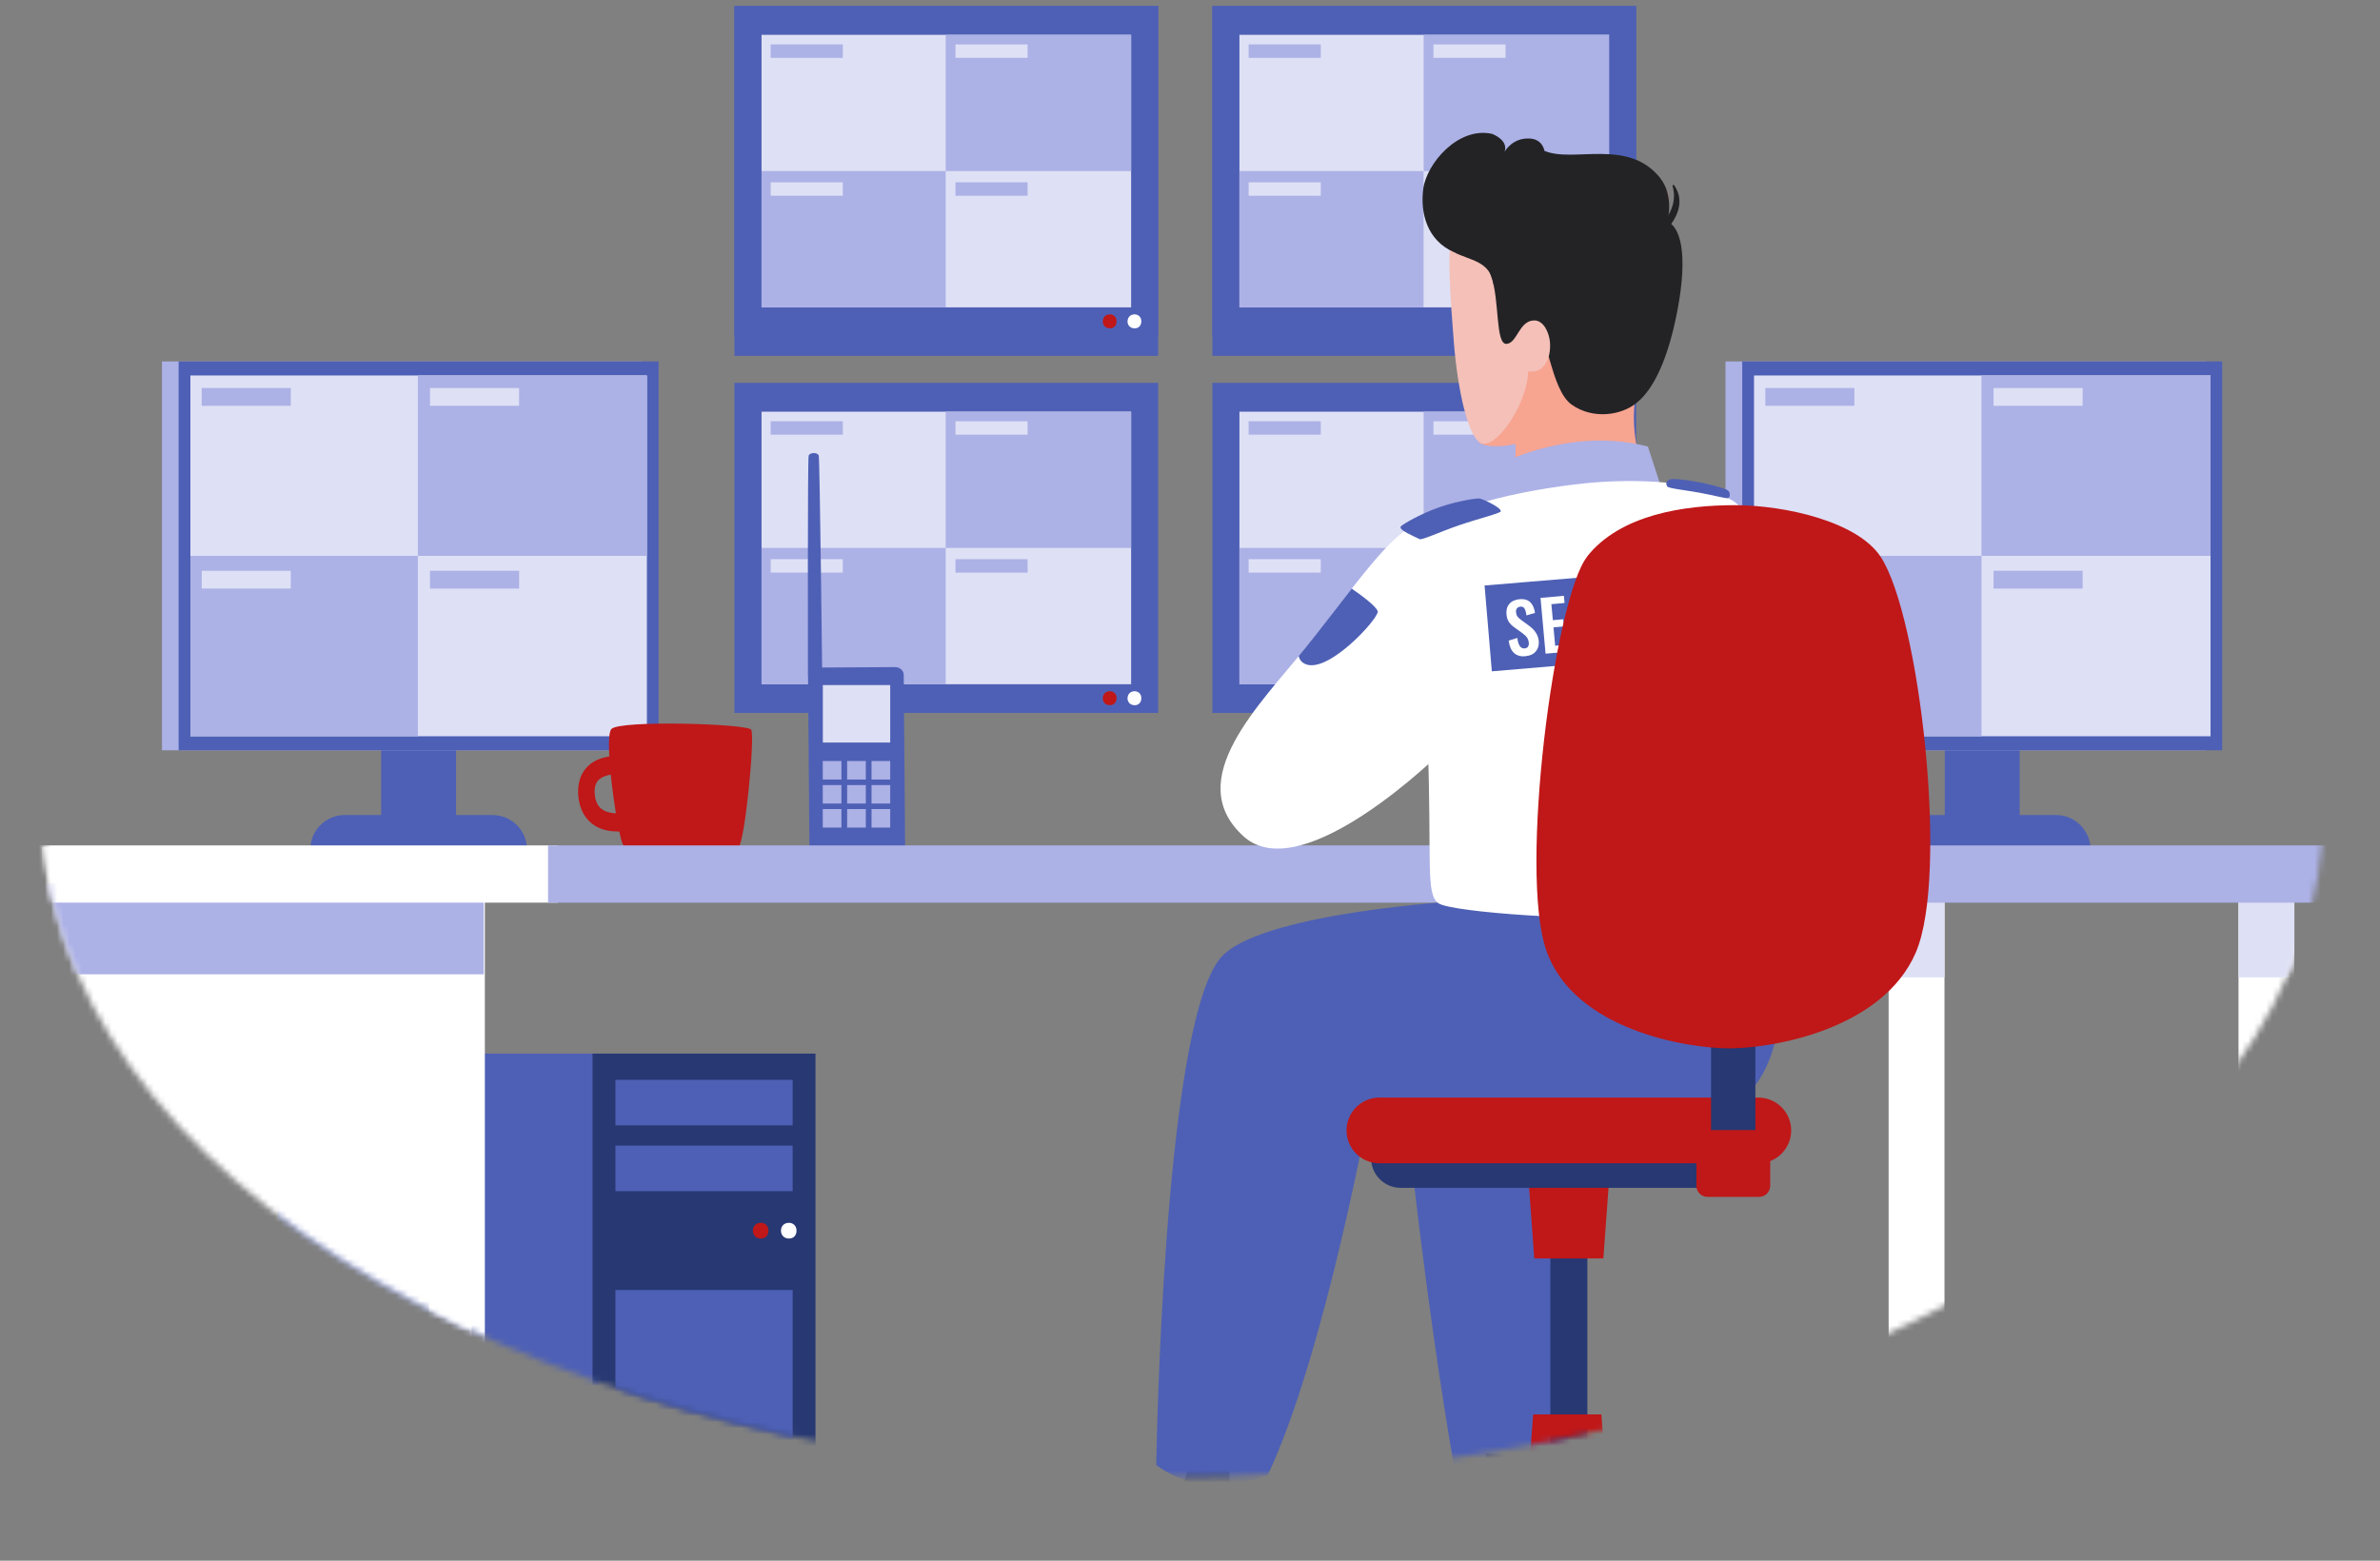 <?xml version="1.0" encoding="UTF-8"?> <svg xmlns="http://www.w3.org/2000/svg" viewBox="0 0 393.23 257.91" data-guides="{&quot;vertical&quot;:[],&quot;horizontal&quot;:[]}"><rect x="0" y="0" width="393.23" height="257.91" fill="#808080" stroke="none"/><defs></defs><mask x="6.93" y="-33.50" width="377.123" height="277.5" style="mask-type:alpha" maskUnits="userSpaceOnUse" maskContentUnits="userSpaceOnUse" id="tSvg1277b10f9c"><path fill="#2D428B" stroke="none" fill-opacity="1" stroke-width="1" stroke-opacity="1" id="tSvg7de13e4b65" title="Path 75" d="M383.93 133.5C383.93 194.527 299.536 244 195.43 244C91.324 244 6.93 194.527 6.93 133.5C6.93 72.472 11.349 -33.5 195.43 -33.5C395.43 -33.5 383.93 72.472 383.93 133.5Z"></path></mask><path fill="#4E60B5" stroke="none" fill-opacity="1" stroke-width="1" stroke-opacity="1" id="tSvg2944ff26c6" title="Path 76" d="M191.356 1C168.018 1 144.68 1 121.342 1C121.342 20.268 121.342 39.537 121.342 58.805C144.68 58.805 168.018 58.805 191.356 58.805C191.356 39.537 191.356 20.268 191.356 1Z" mask="url(#tSvg1277b10f9c)"></path><path fill="#4E60B5" stroke="none" fill-opacity="1" stroke-width="1" stroke-opacity="1" id="tSvg103bda3114" title="Path 77" d="M191.356 1C168.018 1 144.68 1 121.342 1C121.342 19.179 121.342 37.358 121.342 55.537C144.68 55.537 168.018 55.537 191.356 55.537C191.356 37.358 191.356 19.179 191.356 1Z" mask="url(#tSvg1277b10f9c)"></path><path fill="#DEE0F5" stroke="none" fill-opacity="1" stroke-width="1" stroke-opacity="1" id="tSvg107c80983ca" title="Path 78" d="M186.886 5.759C166.533 5.759 146.18 5.759 125.827 5.759C125.827 20.77 125.827 35.782 125.827 50.793C146.18 50.793 166.533 50.793 186.886 50.793C186.886 35.782 186.886 20.77 186.886 5.759Z" mask="url(#tSvg1277b10f9c)"></path><path fill="#ACB1E6" stroke="none" fill-opacity="1" stroke-width="1" stroke-opacity="1" id="tSvg13808ee6fe9" title="Path 79" d="M186.886 5.759C176.674 5.759 166.462 5.759 156.25 5.759C156.25 13.265 156.25 20.77 156.25 28.276C166.462 28.276 176.674 28.276 186.886 28.276C186.886 20.77 186.886 13.265 186.886 5.759Z" mask="url(#tSvg1277b10f9c)"></path><path fill="#ACB1E6" stroke="none" fill-opacity="1" stroke-width="1" stroke-opacity="1" id="tSvgc6a9024b93" title="Path 80" d="M156.25 28.276C146.109 28.276 135.968 28.276 125.827 28.276C125.827 35.782 125.827 43.287 125.827 50.793C135.968 50.793 146.109 50.793 156.25 50.793C156.25 43.287 156.25 35.782 156.25 28.276Z" mask="url(#tSvg1277b10f9c)"></path><path fill="#ACB1E6" stroke="none" fill-opacity="1" stroke-width="1" stroke-opacity="1" id="tSvg12eba1903ac" title="Path 81" d="M139.252 7.34C135.279 7.34 131.305 7.34 127.332 7.34C127.332 8.08 127.332 8.82 127.332 9.56C131.305 9.56 135.279 9.56 139.252 9.56C139.252 8.82 139.252 8.08 139.252 7.34Z" mask="url(#tSvg1277b10f9c)"></path><path fill="#DEE0F5" stroke="none" fill-opacity="1" stroke-width="1" stroke-opacity="1" id="tSvg10a3c5ffe87" title="Path 82" d="M169.782 7.34C165.809 7.34 161.835 7.34 157.862 7.34C157.862 8.08 157.862 8.82 157.862 9.56C161.835 9.56 165.809 9.56 169.782 9.56C169.782 8.82 169.782 8.08 169.782 7.34Z" mask="url(#tSvg1277b10f9c)"></path><path fill="#DEE0F5" stroke="none" fill-opacity="1" stroke-width="1" stroke-opacity="1" id="tSvg113f1219f05" title="Path 83" d="M139.252 30.131C135.279 30.131 131.305 30.131 127.332 30.131C127.332 30.871 127.332 31.611 127.332 32.351C131.305 32.351 135.279 32.351 139.252 32.351C139.252 31.611 139.252 30.871 139.252 30.131Z" mask="url(#tSvg1277b10f9c)"></path><path fill="#ACB1E6" stroke="none" fill-opacity="1" stroke-width="1" stroke-opacity="1" id="tSvg148e7d34ebb" title="Path 84" d="M169.782 30.131C165.809 30.131 161.835 30.131 157.862 30.131C157.862 30.871 157.862 31.611 157.862 32.351C161.835 32.351 165.809 32.351 169.782 32.351C169.782 31.611 169.782 30.871 169.782 30.131Z" mask="url(#tSvg1277b10f9c)"></path><path fill="#C01718" stroke="none" fill-opacity="1" stroke-width="1" stroke-opacity="1" id="tSvg138356e752" title="Path 85" d="M183.329 51.948C182.69 51.979 182.249 52.389 182.204 53.074C182.173 53.56 182.493 54.229 183.329 54.259C184.089 54.29 184.499 53.742 184.484 53.074C184.484 52.374 183.952 51.933 183.329 51.948Z" mask="url(#tSvg1277b10f9c)"></path><path fill="white" stroke="none" fill-opacity="1" stroke-width="1" stroke-opacity="1" id="tSvg17efe0a324e" title="Path 86" d="M187.419 51.948C186.78 51.979 186.339 52.389 186.294 53.074C186.263 53.56 186.583 54.229 187.419 54.259C188.179 54.29 188.59 53.742 188.574 53.074C188.574 52.374 188.042 51.933 187.419 51.948Z" mask="url(#tSvg1277b10f9c)"></path><path fill="#4E60B5" stroke="none" fill-opacity="1" stroke-width="1" stroke-opacity="1" id="tSvg993d3bb59" title="Path 87" d="M270.326 1C246.988 1 223.65 1 200.312 1C200.312 20.268 200.312 39.537 200.312 58.805C223.65 58.805 246.988 58.805 270.326 58.805C270.326 39.537 270.326 20.268 270.326 1Z" mask="url(#tSvg1277b10f9c)"></path><path fill="#4E60B5" stroke="none" fill-opacity="1" stroke-width="1" stroke-opacity="1" id="tSvgc1c8646943" title="Path 88" d="M270.326 1C246.988 1 223.65 1 200.312 1C200.312 19.179 200.312 37.358 200.312 55.537C223.65 55.537 246.988 55.537 270.326 55.537C270.326 37.358 270.326 19.179 270.326 1Z" mask="url(#tSvg1277b10f9c)"></path><path fill="#DEE0F5" stroke="none" fill-opacity="1" stroke-width="1" stroke-opacity="1" id="tSvg12889e12760" title="Path 89" d="M265.84 5.759C245.487 5.759 225.134 5.759 204.781 5.759C204.781 20.77 204.781 35.782 204.781 50.793C225.134 50.793 245.487 50.793 265.84 50.793C265.84 35.782 265.84 20.77 265.84 5.759Z" mask="url(#tSvg1277b10f9c)"></path><path fill="#ACB1E6" stroke="none" fill-opacity="1" stroke-width="1" stroke-opacity="1" id="tSvg2c74727edc" title="Path 90" d="M265.856 5.759C255.644 5.759 245.432 5.759 235.22 5.759C235.22 13.265 235.22 20.77 235.22 28.276C245.432 28.276 255.644 28.276 265.856 28.276C265.856 20.77 265.856 13.265 265.856 5.759Z" mask="url(#tSvg1277b10f9c)"></path><path fill="#ACB1E6" stroke="none" fill-opacity="1" stroke-width="1" stroke-opacity="1" id="tSvg135728540bd" title="Path 91" d="M235.204 28.276C225.063 28.276 214.922 28.276 204.781 28.276C204.781 35.782 204.781 43.287 204.781 50.793C214.922 50.793 225.063 50.793 235.204 50.793C235.204 43.287 235.204 35.782 235.204 28.276Z" mask="url(#tSvg1277b10f9c)"></path><path fill="#ACB1E6" stroke="none" fill-opacity="1" stroke-width="1" stroke-opacity="1" id="tSvg11d7fb4d50a" title="Path 92" d="M218.222 7.34C214.249 7.34 210.275 7.34 206.302 7.34C206.302 8.08 206.302 8.82 206.302 9.56C210.275 9.56 214.249 9.56 218.222 9.56C218.222 8.82 218.222 8.08 218.222 7.34Z" mask="url(#tSvg1277b10f9c)"></path><path fill="#DEE0F5" stroke="none" fill-opacity="1" stroke-width="1" stroke-opacity="1" id="tSvg97ad1713a0" title="Path 93" d="M248.751 7.34C244.778 7.34 240.804 7.34 236.831 7.34C236.831 8.08 236.831 8.82 236.831 9.56C240.804 9.56 244.778 9.56 248.751 9.56C248.751 8.82 248.751 8.08 248.751 7.34Z" mask="url(#tSvg1277b10f9c)"></path><path fill="#DEE0F5" stroke="none" fill-opacity="1" stroke-width="1" stroke-opacity="1" id="tSvg688c9c04ae" title="Path 94" d="M218.222 30.131C214.249 30.131 210.275 30.131 206.302 30.131C206.302 30.871 206.302 31.611 206.302 32.351C210.275 32.351 214.249 32.351 218.222 32.351C218.222 31.611 218.222 30.871 218.222 30.131Z" mask="url(#tSvg1277b10f9c)"></path><path fill="#DEE0F5" stroke="none" fill-opacity="1" stroke-width="1" stroke-opacity="1" id="tSvg3b7a78e781" title="Path 95" d="M248.751 30.131C244.778 30.131 240.804 30.131 236.831 30.131C236.831 30.871 236.831 31.611 236.831 32.351C240.804 32.351 244.778 32.351 248.751 32.351C248.751 31.611 248.751 30.871 248.751 30.131Z" mask="url(#tSvg1277b10f9c)"></path><path fill="#C01718" stroke="none" fill-opacity="1" stroke-width="1" stroke-opacity="1" id="tSvg18ebea40987" title="Path 96" d="M262.298 51.948C261.659 51.979 261.219 52.389 261.173 53.074C261.143 53.56 261.462 54.229 262.298 54.259C263.058 54.29 263.469 53.742 263.454 53.074C263.454 52.374 262.921 51.933 262.298 51.948Z" mask="url(#tSvg1277b10f9c)"></path><path fill="white" stroke="none" fill-opacity="1" stroke-width="1" stroke-opacity="1" id="tSvg3458168d10" title="Path 97" d="M266.388 51.948C265.749 51.979 265.308 52.389 265.263 53.074C265.232 53.56 265.551 54.229 266.388 54.259C267.148 54.29 267.558 53.742 267.543 53.074C267.543 52.374 267.011 51.933 266.388 51.948Z" mask="url(#tSvg1277b10f9c)"></path><path fill="#4E60B5" stroke="none" fill-opacity="1" stroke-width="1" stroke-opacity="1" id="tSvg18c7685fb8d" title="Path 98" d="M191.356 63.275C168.018 63.275 144.68 63.275 121.342 63.275C121.342 81.454 121.342 99.633 121.342 117.812C144.68 117.812 168.018 117.812 191.356 117.812C191.356 99.633 191.356 81.454 191.356 63.275Z" mask="url(#tSvg1277b10f9c)"></path><path fill="#DEE0F5" stroke="none" fill-opacity="1" stroke-width="1" stroke-opacity="1" id="tSvg15dcd9d0767" title="Path 99" d="M186.886 68.034C166.533 68.034 146.18 68.034 125.827 68.034C125.827 83.045 125.827 98.057 125.827 113.068C146.18 113.068 166.533 113.068 186.886 113.068C186.886 98.057 186.886 83.045 186.886 68.034Z" mask="url(#tSvg1277b10f9c)"></path><path fill="#ACB1E6" stroke="none" fill-opacity="1" stroke-width="1" stroke-opacity="1" id="tSvge9d19e5231" title="Path 100" d="M186.886 68.034C176.674 68.034 166.462 68.034 156.25 68.034C156.25 75.54 156.25 83.045 156.25 90.551C166.462 90.551 176.674 90.551 186.886 90.551C186.886 83.045 186.886 75.54 186.886 68.034Z" mask="url(#tSvg1277b10f9c)"></path><path fill="#ACB1E6" stroke="none" fill-opacity="1" stroke-width="1" stroke-opacity="1" id="tSvga696c11e5" title="Path 101" d="M156.25 90.551C146.109 90.551 135.968 90.551 125.827 90.551C125.827 98.057 125.827 105.562 125.827 113.068C135.968 113.068 146.109 113.068 156.25 113.068C156.25 105.562 156.25 98.057 156.25 90.551Z" mask="url(#tSvg1277b10f9c)"></path><path fill="#ACB1E6" stroke="none" fill-opacity="1" stroke-width="1" stroke-opacity="1" id="tSvg560cd7510f" title="Path 102" d="M139.252 69.615C135.279 69.615 131.305 69.615 127.332 69.615C127.332 70.355 127.332 71.095 127.332 71.835C131.305 71.835 135.279 71.835 139.252 71.835C139.252 71.095 139.252 70.355 139.252 69.615Z" mask="url(#tSvg1277b10f9c)"></path><path fill="#DEE0F5" stroke="none" fill-opacity="1" stroke-width="1" stroke-opacity="1" id="tSvg878ec40d3b" title="Path 103" d="M169.782 69.615C165.809 69.615 161.835 69.615 157.862 69.615C157.862 70.355 157.862 71.095 157.862 71.835C161.835 71.835 165.809 71.835 169.782 71.835C169.782 71.095 169.782 70.355 169.782 69.615Z" mask="url(#tSvg1277b10f9c)"></path><path fill="#DEE0F5" stroke="none" fill-opacity="1" stroke-width="1" stroke-opacity="1" id="tSvg68c1594458" title="Path 104" d="M139.252 92.406C135.279 92.406 131.305 92.406 127.332 92.406C127.332 93.146 127.332 93.886 127.332 94.626C131.305 94.626 135.279 94.626 139.252 94.626C139.252 93.886 139.252 93.146 139.252 92.406Z" mask="url(#tSvg1277b10f9c)"></path><path fill="#ACB1E6" stroke="none" fill-opacity="1" stroke-width="1" stroke-opacity="1" id="tSvgaa0ef54d4b" title="Path 105" d="M169.782 92.406C165.809 92.406 161.835 92.406 157.862 92.406C157.862 93.146 157.862 93.886 157.862 94.626C161.835 94.626 165.809 94.626 169.782 94.626C169.782 93.886 169.782 93.146 169.782 92.406Z" mask="url(#tSvg1277b10f9c)"></path><path fill="#C01718" stroke="none" fill-opacity="1" stroke-width="1" stroke-opacity="1" id="tSvge3b44990b1" title="Path 106" d="M183.329 114.224C182.69 114.254 182.249 114.665 182.204 115.349C182.173 115.835 182.493 116.504 183.329 116.535C184.089 116.565 184.499 116.018 184.484 115.349C184.484 114.649 183.952 114.209 183.329 114.224Z" mask="url(#tSvg1277b10f9c)"></path><path fill="white" stroke="none" fill-opacity="1" stroke-width="1" stroke-opacity="1" id="tSvg977393b884" title="Path 107" d="M187.419 114.224C186.78 114.254 186.339 114.665 186.294 115.349C186.263 115.835 186.583 116.504 187.419 116.535C188.179 116.565 188.59 116.018 188.574 115.349C188.574 114.649 188.042 114.209 187.419 114.224Z" mask="url(#tSvg1277b10f9c)"></path><path fill="#4E60B5" stroke="none" fill-opacity="1" stroke-width="1" stroke-opacity="1" id="tSvg1190184da62" title="Path 108" d="M270.326 63.275C246.988 63.275 223.65 63.275 200.312 63.275C200.312 81.454 200.312 99.633 200.312 117.812C223.65 117.812 246.988 117.812 270.326 117.812C270.326 99.633 270.326 81.454 270.326 63.275Z" mask="url(#tSvg1277b10f9c)"></path><path fill="#DEE0F5" stroke="none" fill-opacity="1" stroke-width="1" stroke-opacity="1" id="tSvgcc54216a96" title="Path 109" d="M265.84 68.034C245.487 68.034 225.134 68.034 204.781 68.034C204.781 83.045 204.781 98.057 204.781 113.068C225.134 113.068 245.487 113.068 265.84 113.068C265.84 98.057 265.84 83.045 265.84 68.034Z" mask="url(#tSvg1277b10f9c)"></path><path fill="#ACB1E6" stroke="none" fill-opacity="1" stroke-width="1" stroke-opacity="1" id="tSvg840f4341e7" title="Path 110" d="M265.856 68.034C255.644 68.034 245.432 68.034 235.22 68.034C235.22 75.54 235.22 83.045 235.22 90.551C245.432 90.551 255.644 90.551 265.856 90.551C265.856 83.045 265.856 75.54 265.856 68.034Z" mask="url(#tSvg1277b10f9c)"></path><path fill="#ACB1E6" stroke="none" fill-opacity="1" stroke-width="1" stroke-opacity="1" id="tSvg16f219c8f82" title="Path 111" d="M235.204 90.551C225.063 90.551 214.922 90.551 204.781 90.551C204.781 98.057 204.781 105.562 204.781 113.068C214.922 113.068 225.063 113.068 235.204 113.068C235.204 105.562 235.204 98.057 235.204 90.551Z" mask="url(#tSvg1277b10f9c)"></path><path fill="#ACB1E6" stroke="none" fill-opacity="1" stroke-width="1" stroke-opacity="1" id="tSvg13cf8f08a93" title="Path 112" d="M218.222 69.615C214.249 69.615 210.275 69.615 206.302 69.615C206.302 70.355 206.302 71.095 206.302 71.835C210.275 71.835 214.249 71.835 218.222 71.835C218.222 71.095 218.222 70.355 218.222 69.615Z" mask="url(#tSvg1277b10f9c)"></path><path fill="#DEE0F5" stroke="none" fill-opacity="1" stroke-width="1" stroke-opacity="1" id="tSvg55e71be19" title="Path 113" d="M248.751 69.615C244.778 69.615 240.804 69.615 236.831 69.615C236.831 70.355 236.831 71.095 236.831 71.835C240.804 71.835 244.778 71.835 248.751 71.835C248.751 71.095 248.751 70.355 248.751 69.615Z" mask="url(#tSvg1277b10f9c)"></path><path fill="#DEE0F5" stroke="none" fill-opacity="1" stroke-width="1" stroke-opacity="1" id="tSvg14eab15b15e" title="Path 114" d="M218.222 92.406C214.249 92.406 210.275 92.406 206.302 92.406C206.302 93.146 206.302 93.886 206.302 94.626C210.275 94.626 214.249 94.626 218.222 94.626C218.222 93.886 218.222 93.146 218.222 92.406Z" mask="url(#tSvg1277b10f9c)"></path><path fill="#DEE0F5" stroke="none" fill-opacity="1" stroke-width="1" stroke-opacity="1" id="tSvg1179ce23998" title="Path 115" d="M248.751 92.406C244.778 92.406 240.804 92.406 236.831 92.406C236.831 93.146 236.831 93.886 236.831 94.626C240.804 94.626 244.778 94.626 248.751 94.626C248.751 93.886 248.751 93.146 248.751 92.406Z" mask="url(#tSvg1277b10f9c)"></path><path fill="#C01718" stroke="none" fill-opacity="1" stroke-width="1" stroke-opacity="1" id="tSvg23cec663e7" title="Path 116" d="M262.298 114.224C261.659 114.254 261.219 114.665 261.173 115.349C261.143 115.835 261.462 116.504 262.298 116.535C263.058 116.565 263.469 116.018 263.454 115.349C263.454 114.649 262.921 114.209 262.298 114.224Z" mask="url(#tSvg1277b10f9c)"></path><path fill="white" stroke="none" fill-opacity="1" stroke-width="1" stroke-opacity="1" id="tSvgd7d8efb633" title="Path 117" d="M266.388 114.224C265.749 114.254 265.308 114.665 265.263 115.349C265.232 115.835 265.551 116.504 266.388 116.535C267.148 116.565 267.558 116.018 267.543 115.349C267.543 114.649 267.011 114.209 266.388 114.224Z" mask="url(#tSvg1277b10f9c)"></path><path fill="#4E60B5" stroke="none" fill-opacity="1" stroke-width="1" stroke-opacity="1" id="tSvg12715486dae" title="Path 118" d="M98.84 174.112C81.203 174.112 63.567 174.112 45.93 174.112C45.93 201.667 45.93 229.221 45.93 256.776C63.567 256.776 81.203 256.776 98.84 256.776C98.84 229.221 98.84 201.667 98.84 174.112Z" mask="url(#tSvg1277b10f9c)"></path><path fill="#273873" stroke="none" fill-opacity="1" stroke-width="1" stroke-opacity="1" id="tSvgf661db37d8" title="Path 119" d="M134.736 174.112C122.456 174.112 110.177 174.112 97.897 174.112C97.897 201.667 97.897 229.221 97.897 256.776C110.177 256.776 122.456 256.776 134.736 256.776C134.736 229.221 134.736 201.667 134.736 174.112Z" mask="url(#tSvg1277b10f9c)"></path><path fill="#C01718" stroke="none" fill-opacity="1" stroke-width="1" stroke-opacity="1" id="tSvgf171a56569" title="Path 120" d="M125.659 202.072C124.929 202.103 124.428 202.574 124.397 203.334C124.367 203.881 124.732 204.642 125.659 204.672C126.526 204.702 126.982 204.094 126.967 203.334C126.952 202.544 126.374 202.042 125.659 202.072Z" mask="url(#tSvg1277b10f9c)"></path><path fill="white" stroke="none" fill-opacity="1" stroke-width="1" stroke-opacity="1" id="tSvg15ad51fa43e" title="Path 121" d="M130.296 202.072C129.567 202.103 129.065 202.574 129.035 203.334C129.004 203.881 129.369 204.642 130.296 204.672C131.163 204.702 131.619 204.094 131.604 203.334C131.589 202.544 131.011 202.042 130.296 202.072Z" mask="url(#tSvg1277b10f9c)"></path><path fill="#4E60B5" stroke="none" fill-opacity="1" stroke-width="1" stroke-opacity="1" id="tSvg13eaf512fb7" title="Path 122" d="M130.965 178.445C121.204 178.445 111.443 178.445 101.682 178.445C101.682 180.954 101.682 183.462 101.682 185.971C111.443 185.971 121.204 185.971 130.965 185.971C130.965 183.462 130.965 180.954 130.965 178.445Z" mask="url(#tSvg1277b10f9c)"></path><path fill="#4E60B5" stroke="none" fill-opacity="1" stroke-width="1" stroke-opacity="1" id="tSvgfe878aa74b" title="Path 123" d="M130.965 189.316C121.204 189.316 111.443 189.316 101.682 189.316C101.682 191.825 101.682 194.333 101.682 196.842C111.443 196.842 121.204 196.842 130.965 196.842C130.965 194.333 130.965 191.825 130.965 189.316Z" mask="url(#tSvg1277b10f9c)"></path><path fill="#4E60B5" stroke="none" fill-opacity="1" stroke-width="1" stroke-opacity="1" id="tSvgf5715de1ce" title="Path 124" d="M130.965 213.171C121.204 213.171 111.443 213.171 101.682 213.171C101.682 226.444 101.682 239.717 101.682 252.99C111.443 252.99 121.204 252.99 130.965 252.99C130.965 239.717 130.965 226.444 130.965 213.171Z" mask="url(#tSvg1277b10f9c)"></path><path fill="#4E60B5" stroke="none" fill-opacity="1" stroke-width="1" stroke-opacity="1" id="tSvg16e31446980" title="Path 125" d="M75.351 100.89C71.226 100.89 67.1 100.89 62.975 100.89C62.975 112.714 62.975 124.537 62.975 136.361C67.1 136.361 71.226 136.361 75.351 136.361C75.351 124.537 75.351 112.714 75.351 100.89Z" mask="url(#tSvg1277b10f9c)"></path><path fill="#4E60B5" stroke="none" fill-opacity="1" stroke-width="1" stroke-opacity="1" id="tSvg191ced3e4e5" title="Path 126" d="M87.073 140.375C75.138 140.375 63.203 140.375 51.267 140.375C51.267 137.227 53.822 134.688 56.954 134.688C65.098 134.688 73.242 134.688 81.386 134.688C84.534 134.688 87.073 137.243 87.073 140.375Z" mask="url(#tSvg1277b10f9c)"></path><path fill="#ACB1E6" stroke="none" fill-opacity="1" stroke-width="1" stroke-opacity="1" id="tSvg1530b0b992f" title="Path 127" d="M106.062 59.733C79.628 59.733 53.193 59.733 26.759 59.733C26.759 81.15 26.759 102.568 26.759 123.985C53.193 123.985 79.628 123.985 106.062 123.985C106.062 102.568 106.062 81.15 106.062 59.733Z" mask="url(#tSvg1277b10f9c)"></path><path fill="#4E60B5" stroke="none" fill-opacity="1" stroke-width="1" stroke-opacity="1" id="tSvg933430f397" title="Path 128" d="M108.815 59.733C82.38 59.733 55.946 59.733 29.511 59.733C29.511 81.15 29.511 102.568 29.511 123.985C55.946 123.985 82.38 123.985 108.815 123.985C108.815 102.568 108.815 81.15 108.815 59.733Z" mask="url(#tSvg1277b10f9c)"></path><path fill="#DEE0F5" stroke="none" fill-opacity="1" stroke-width="1" stroke-opacity="1" id="tSvg5365c7370a" title="Path 129" d="M106.884 62.044C81.741 62.044 56.599 62.044 31.457 62.044C31.457 81.921 31.457 101.797 31.457 121.674C56.599 121.674 81.741 121.674 106.884 121.674C106.884 101.797 106.884 81.921 106.884 62.044Z" mask="url(#tSvg1277b10f9c)"></path><path fill="#ACB1E6" stroke="none" fill-opacity="1" stroke-width="1" stroke-opacity="1" id="tSvg6de6deed09" title="Path 130" d="M106.883 62.044C94.269 62.044 81.655 62.044 69.041 62.044C69.041 71.982 69.041 81.921 69.041 91.859C81.655 91.859 94.269 91.859 106.883 91.859C106.883 81.921 106.883 71.982 106.883 62.044Z" mask="url(#tSvg1277b10f9c)"></path><path fill="#ACB1E6" stroke="none" fill-opacity="1" stroke-width="1" stroke-opacity="1" id="tSvg10ee7ac8d27" title="Path 131" d="M69.041 91.859C56.513 91.859 43.985 91.859 31.457 91.859C31.457 101.797 31.457 111.736 31.457 121.674C43.985 121.674 56.513 121.674 69.041 121.674C69.041 111.736 69.041 101.797 69.041 91.859Z" mask="url(#tSvg1277b10f9c)"></path><path fill="#ACB1E6" stroke="none" fill-opacity="1" stroke-width="1" stroke-opacity="1" id="tSvg503a34e979" title="Path 132" d="M48.044 64.127C43.139 64.127 38.233 64.127 33.327 64.127C33.327 65.105 33.327 66.083 33.327 67.061C38.233 67.061 43.139 67.061 48.044 67.061C48.044 66.083 48.044 65.105 48.044 64.127Z" mask="url(#tSvg1277b10f9c)"></path><path fill="#DEE0F5" stroke="none" fill-opacity="1" stroke-width="1" stroke-opacity="1" id="tSvg8cd4dec181" title="Path 133" d="M85.766 64.127C80.86 64.127 75.954 64.127 71.048 64.127C71.048 65.105 71.048 66.083 71.048 67.061C75.954 67.061 80.86 67.061 85.766 67.061C85.766 66.083 85.766 65.105 85.766 64.127Z" mask="url(#tSvg1277b10f9c)"></path><path fill="#DEE0F5" stroke="none" fill-opacity="1" stroke-width="1" stroke-opacity="1" id="tSvgebb3da0e18" title="Path 134" d="M48.044 94.322C43.139 94.322 38.233 94.322 33.327 94.322C33.327 95.3 33.327 96.278 33.327 97.256C38.233 97.256 43.139 97.256 48.044 97.256C48.044 96.278 48.044 95.3 48.044 94.322Z" mask="url(#tSvg1277b10f9c)"></path><path fill="#ACB1E6" stroke="none" fill-opacity="1" stroke-width="1" stroke-opacity="1" id="tSvg12f913dfece" title="Path 135" d="M85.766 94.322C80.86 94.322 75.954 94.322 71.048 94.322C71.048 95.3 71.048 96.278 71.048 97.256C75.954 97.256 80.86 97.256 85.766 97.256C85.766 96.278 85.766 95.3 85.766 94.322Z" mask="url(#tSvg1277b10f9c)"></path><path fill="#4E60B5" stroke="none" fill-opacity="1" stroke-width="1" stroke-opacity="1" id="tSvg126e8d8329c" title="Path 136" d="M333.696 100.89C329.571 100.89 325.445 100.89 321.32 100.89C321.32 112.714 321.32 124.537 321.32 136.361C325.445 136.361 329.571 136.361 333.696 136.361C333.696 124.537 333.696 112.714 333.696 100.89Z" mask="url(#tSvg1277b10f9c)"></path><path fill="#4E60B5" stroke="none" fill-opacity="1" stroke-width="1" stroke-opacity="1" id="tSvg14863e82e58" title="Path 137" d="M345.403 140.375C333.468 140.375 321.533 140.375 309.598 140.375C309.598 137.227 312.152 134.688 315.284 134.688C323.428 134.688 331.573 134.688 339.717 134.688C342.864 134.688 345.403 137.243 345.403 140.375Z" mask="url(#tSvg1277b10f9c)"></path><path fill="#ACB1E6" stroke="none" fill-opacity="1" stroke-width="1" stroke-opacity="1" id="tSvg152d3d030ee" title="Path 138" d="M364.392 59.733C337.958 59.733 311.523 59.733 285.089 59.733C285.089 81.15 285.089 102.568 285.089 123.985C311.523 123.985 337.958 123.985 364.392 123.985C364.392 102.568 364.392 81.15 364.392 59.733Z" mask="url(#tSvg1277b10f9c)"></path><path fill="#4E60B5" stroke="none" fill-opacity="1" stroke-width="1" stroke-opacity="1" id="tSvg13ab4cb98a9" title="Path 139" d="M367.16 59.733C340.725 59.733 314.291 59.733 287.856 59.733C287.856 81.15 287.856 102.568 287.856 123.985C314.291 123.985 340.725 123.985 367.16 123.985C367.16 102.568 367.16 81.15 367.16 59.733Z" mask="url(#tSvg1277b10f9c)"></path><path fill="#DEE0F5" stroke="none" fill-opacity="1" stroke-width="1" stroke-opacity="1" id="tSvg819a2b26d5" title="Path 140" d="M365.229 62.044C340.087 62.044 314.944 62.044 289.802 62.044C289.802 81.921 289.802 101.797 289.802 121.674C314.944 121.674 340.087 121.674 365.229 121.674C365.229 101.797 365.229 81.921 365.229 62.044Z" mask="url(#tSvg1277b10f9c)"></path><path fill="#ACB1E6" stroke="none" fill-opacity="1" stroke-width="1" stroke-opacity="1" id="tSvg1ad2c4977c" title="Path 141" d="M365.228 62.044C352.614 62.044 340 62.044 327.386 62.044C327.386 71.982 327.386 81.921 327.386 91.859C340 91.859 352.614 91.859 365.228 91.859C365.228 81.921 365.228 71.982 365.228 62.044Z" mask="url(#tSvg1277b10f9c)"></path><path fill="#ACB1E6" stroke="none" fill-opacity="1" stroke-width="1" stroke-opacity="1" id="tSvgb75635a07c" title="Path 142" d="M327.386 91.859C314.858 91.859 302.33 91.859 289.802 91.859C289.802 101.797 289.802 111.736 289.802 121.674C302.33 121.674 314.858 121.674 327.386 121.674C327.386 111.736 327.386 101.797 327.386 91.859Z" mask="url(#tSvg1277b10f9c)"></path><path fill="#ACB1E6" stroke="none" fill-opacity="1" stroke-width="1" stroke-opacity="1" id="tSvg8ed7a88c0" title="Path 143" d="M306.389 64.127C301.483 64.127 296.578 64.127 291.672 64.127C291.672 65.105 291.672 66.083 291.672 67.061C296.578 67.061 301.483 67.061 306.389 67.061C306.389 66.083 306.389 65.105 306.389 64.127Z" mask="url(#tSvg1277b10f9c)"></path><path fill="#DEE0F5" stroke="none" fill-opacity="1" stroke-width="1" stroke-opacity="1" id="tSvgedb125c71" title="Path 144" d="M344.095 64.127C339.189 64.127 334.284 64.127 329.378 64.127C329.378 65.105 329.378 66.083 329.378 67.061C334.284 67.061 339.189 67.061 344.095 67.061C344.095 66.083 344.095 65.105 344.095 64.127Z" mask="url(#tSvg1277b10f9c)"></path><path fill="white" stroke="none" fill-opacity="1" stroke-width="1" stroke-opacity="1" id="tSvg18bf7a33a84" title="Path 145" d="M306.389 94.322C301.483 94.322 296.578 94.322 291.672 94.322C291.672 95.3 291.672 96.278 291.672 97.256C296.578 97.256 301.483 97.256 306.389 97.256C306.389 96.278 306.389 95.3 306.389 94.322Z" mask="url(#tSvg1277b10f9c)"></path><path fill="#ACB1E6" stroke="none" fill-opacity="1" stroke-width="1" stroke-opacity="1" id="tSvg142b233458f" title="Path 146" d="M344.095 94.322C339.189 94.322 334.284 94.322 329.378 94.322C329.378 95.3 329.378 96.278 329.378 97.256C334.284 97.256 339.189 97.256 344.095 97.256C344.095 96.278 344.095 95.3 344.095 94.322Z" mask="url(#tSvg1277b10f9c)"></path><path fill="#4E60B5" stroke="none" fill-opacity="1" stroke-width="1" stroke-opacity="1" id="tSvg76001ac26f" title="Path 147" d="M148.131 141.256C143.808 141.281 139.485 141.307 135.162 141.332C134.372 141.332 133.733 140.755 133.733 140.04C133.657 130.573 133.581 121.106 133.505 111.639C133.505 110.909 134.129 110.316 134.919 110.316C139.242 110.291 143.565 110.265 147.888 110.24C148.679 110.24 149.317 110.818 149.317 111.533C149.393 121 149.469 130.467 149.545 139.934C149.545 140.663 148.922 141.256 148.131 141.256Z" mask="url(#tSvg1277b10f9c)"></path><path fill="#4E60B5" stroke="none" fill-opacity="1" stroke-width="1" stroke-opacity="1" id="tSvg10ff9e60099" title="Path 148" d="M135.862 111.594C135.071 111.594 134.281 111.594 133.49 111.594C133.49 111.594 133.414 75.636 133.612 75.256C133.886 74.739 135.041 74.739 135.269 75.256C135.452 75.651 135.847 111.594 135.847 111.594C135.852 111.594 135.857 111.594 135.862 111.594Z" mask="url(#tSvg1277b10f9c)"></path><path fill="#DEE0F5" stroke="none" fill-opacity="1" stroke-width="1" stroke-opacity="1" id="tSvg16ac7feb699" title="Path 149" d="M147.082 113.205C143.372 113.205 139.663 113.205 135.953 113.205C135.953 116.373 135.953 119.54 135.953 122.708C139.663 122.708 143.372 122.708 147.082 122.708C147.082 119.54 147.082 116.373 147.082 113.205Z" mask="url(#tSvg1277b10f9c)"></path><path fill="#ACB1E6" stroke="none" fill-opacity="1" stroke-width="1" stroke-opacity="1" id="tSvgc0b5824904" title="Path 150" d="M139.024 125.764C137.995 125.764 136.967 125.764 135.938 125.764C135.938 126.783 135.938 127.801 135.938 128.82C136.967 128.82 137.995 128.82 139.024 128.82C139.024 127.801 139.024 126.783 139.024 125.764Z" mask="url(#tSvg1277b10f9c)"></path><path fill="#ACB1E6" stroke="none" fill-opacity="1" stroke-width="1" stroke-opacity="1" id="tSvgd926703dd9" title="Path 151" d="M143.053 125.764C142.024 125.764 140.996 125.764 139.967 125.764C139.967 126.783 139.967 127.801 139.967 128.82C140.996 128.82 142.024 128.82 143.053 128.82C143.053 127.801 143.053 126.783 143.053 125.764Z" mask="url(#tSvg1277b10f9c)"></path><path fill="#ACB1E6" stroke="none" fill-opacity="1" stroke-width="1" stroke-opacity="1" id="tSvg91b1e1baa0" title="Path 152" d="M147.082 125.764C146.053 125.764 145.025 125.764 143.996 125.764C143.996 126.783 143.996 127.801 143.996 128.82C145.025 128.82 146.053 128.82 147.082 128.82C147.082 127.801 147.082 126.783 147.082 125.764Z" mask="url(#tSvg1277b10f9c)"></path><path fill="#ACB1E6" stroke="none" fill-opacity="1" stroke-width="1" stroke-opacity="1" id="tSvgcb7e7b4d6b" title="Path 153" d="M139.024 129.732C137.995 129.732 136.967 129.732 135.938 129.732C135.938 130.751 135.938 131.769 135.938 132.788C136.967 132.788 137.995 132.788 139.024 132.788C139.024 131.769 139.024 130.751 139.024 129.732Z" mask="url(#tSvg1277b10f9c)"></path><path fill="#ACB1E6" stroke="none" fill-opacity="1" stroke-width="1" stroke-opacity="1" id="tSvg936a5d5322" title="Path 154" d="M143.053 129.732C142.024 129.732 140.996 129.732 139.967 129.732C139.967 130.751 139.967 131.769 139.967 132.788C140.996 132.788 142.024 132.788 143.053 132.788C143.053 131.769 143.053 130.751 143.053 129.732Z" mask="url(#tSvg1277b10f9c)"></path><path fill="#ACB1E6" stroke="none" fill-opacity="1" stroke-width="1" stroke-opacity="1" id="tSvgc64d679a29" title="Path 155" d="M147.082 129.732C146.053 129.732 145.025 129.732 143.996 129.732C143.996 130.751 143.996 131.769 143.996 132.788C145.025 132.788 146.053 132.788 147.082 132.788C147.082 131.769 147.082 130.751 147.082 129.732Z" mask="url(#tSvg1277b10f9c)"></path><path fill="#ACB1E6" stroke="none" fill-opacity="1" stroke-width="1" stroke-opacity="1" id="tSvga7f8e221a" title="Path 156" d="M139.024 133.7C137.995 133.7 136.967 133.7 135.938 133.7C135.938 134.719 135.938 135.737 135.938 136.756C136.967 136.756 137.995 136.756 139.024 136.756C139.024 135.737 139.024 134.719 139.024 133.7Z" mask="url(#tSvg1277b10f9c)"></path><path fill="#ACB1E6" stroke="none" fill-opacity="1" stroke-width="1" stroke-opacity="1" id="tSvg887533a72d" title="Path 157" d="M143.053 133.7C142.024 133.7 140.996 133.7 139.967 133.7C139.967 134.719 139.967 135.737 139.967 136.756C140.996 136.756 142.024 136.756 143.053 136.756C143.053 135.737 143.053 134.719 143.053 133.7Z" mask="url(#tSvg1277b10f9c)"></path><path fill="#ACB1E6" stroke="none" fill-opacity="1" stroke-width="1" stroke-opacity="1" id="tSvgce731d5ba0" title="Path 158" d="M147.082 133.7C146.053 133.7 145.025 133.7 143.996 133.7C143.996 134.719 143.996 135.737 143.996 136.756C145.025 136.756 146.053 136.756 147.082 136.756C147.082 135.737 147.082 134.719 147.082 133.7Z" mask="url(#tSvg1277b10f9c)"></path><path fill="#C01718" stroke="none" fill-opacity="1" stroke-width="1" stroke-opacity="1" id="tSvgba1847d457" title="Path 159" d="M124.125 120.594C123.563 119.591 102.383 118.967 101.015 120.473C99.647 121.978 102.14 138.702 103.007 139.706C103.874 140.709 120.856 141.074 121.981 140.086C123.106 139.098 124.748 121.735 124.125 120.609C124.125 120.604 124.125 120.599 124.125 120.594Z" mask="url(#tSvg1277b10f9c)"></path><path fill="#C01718" stroke="none" fill-opacity="1" stroke-width="1" stroke-opacity="1" id="tSvg12f80335a3a" title="Path 160" d="M101.927 137.395C100.772 137.395 99.13 137.167 97.761 136.072C96.576 135.129 95.815 133.67 95.587 131.891C95.283 129.443 96.028 127.923 96.712 127.071C98.446 124.927 101.319 124.958 101.623 124.943C102.383 124.958 102.977 125.642 102.961 126.478C102.946 127.299 102.338 127.953 101.578 127.938C101.076 127.968 99.51 128.12 98.75 129.063C98.309 129.625 98.157 130.401 98.294 131.48C98.415 132.469 98.765 133.183 99.358 133.654C100.468 134.536 102.262 134.445 102.855 134.339C103.6 134.202 104.299 134.749 104.436 135.555C104.558 136.361 104.071 137.136 103.341 137.288C103.204 137.319 102.672 137.41 101.943 137.41C101.938 137.405 101.933 137.4 101.927 137.395Z" mask="url(#tSvg1277b10f9c)"></path><path fill="white" stroke="none" fill-opacity="1" stroke-width="1" stroke-opacity="1" id="tSvg196f21a31e2" title="Path 161" d="M77.93 140C54.263 140 30.597 140 6.93 140C6.93 176 6.93 212 6.93 248C30.597 248 54.263 248 77.93 248C77.93 212 77.93 176 77.93 140Z" mask="url(#tSvg1277b10f9c)"></path><path fill="white" stroke="none" fill-opacity="1" stroke-width="1" stroke-opacity="1" id="tSvga305801e31" title="Path 162" d="M80.109 146.091C77.033 146.091 73.957 146.091 70.88 146.091C70.88 182.986 70.88 219.881 70.88 256.776C73.957 256.776 77.033 256.776 80.109 256.776C80.109 219.881 80.109 182.986 80.109 146.091Z" mask="url(#tSvg1277b10f9c)"></path><path fill="#ACB1E6" stroke="none" fill-opacity="1" stroke-width="1" stroke-opacity="1" id="tSvg1812aa28288" title="Path 163" d="M79.93 146C54.596 146 29.263 146 3.929 146C3.929 151 3.929 156 3.929 161C29.263 161 54.596 161 79.93 161C79.93 156 79.93 151 79.93 146Z" mask="url(#tSvg1277b10f9c)"></path><path fill="white" stroke="none" fill-opacity="1" stroke-width="1" stroke-opacity="1" id="tSvg149f32e42da" title="Path 164" d="M321.274 146.091C318.198 146.091 315.121 146.091 312.045 146.091C312.045 182.986 312.045 219.881 312.045 256.776C315.121 256.776 318.198 256.776 321.274 256.776C321.274 219.881 321.274 182.986 321.274 146.091Z" mask="url(#tSvg1277b10f9c)"></path><path fill="white" stroke="none" fill-opacity="1" stroke-width="1" stroke-opacity="1" id="tSvg13288ec4bc6" title="Path 165" d="M379.08 146.091C376.004 146.091 372.927 146.091 369.851 146.091C369.851 182.986 369.851 219.881 369.851 256.776C372.927 256.776 376.004 256.776 379.08 256.776C379.08 219.881 379.08 182.986 379.08 146.091Z" mask="url(#tSvg1277b10f9c)"></path><path fill="#DEE0F5" stroke="none" fill-opacity="1" stroke-width="1" stroke-opacity="1" id="tSvg734683ed1c" title="Path 166" d="M321.274 146.091C318.198 146.091 315.121 146.091 312.045 146.091C312.045 151.235 312.045 156.379 312.045 161.523C315.121 161.523 318.198 161.523 321.274 161.523C321.274 156.379 321.274 151.235 321.274 146.091Z" mask="url(#tSvg1277b10f9c)"></path><path fill="#DEE0F5" stroke="none" fill-opacity="1" stroke-width="1" stroke-opacity="1" id="tSvgd3aee81200" title="Path 167" d="M379.08 146.091C376.004 146.091 372.927 146.091 369.851 146.091C369.851 151.235 369.851 156.379 369.851 161.523C372.927 161.523 376.004 161.523 379.08 161.523C379.08 156.379 379.08 151.235 379.08 146.091Z" mask="url(#tSvg1277b10f9c)"></path><path fill="white" stroke="none" fill-opacity="1" stroke-width="1" stroke-opacity="1" id="tSvg86c021c652" title="Path 168" d="M92.181 139.706C61.789 139.706 31.396 139.706 1.003 139.706C1.003 142.858 1.003 146.01 1.003 149.162C31.396 149.162 61.789 149.162 92.181 149.162C92.181 146.01 92.181 142.858 92.181 139.706Z" mask="url(#tSvg1277b10f9c)"></path><path fill="#ACB1E6" stroke="none" fill-opacity="1" stroke-width="1" stroke-opacity="1" id="tSvg5cb8a8c1e2" title="Path 169" d="M392.231 139.706C291.672 139.706 191.113 139.706 90.554 139.706C90.554 142.858 90.554 146.01 90.554 149.162C191.113 149.162 291.672 149.162 392.231 149.162C392.231 146.01 392.231 142.858 392.231 139.706Z" mask="url(#tSvg1277b10f9c)"></path><path fill="white" stroke="none" fill-opacity="1" stroke-width="1" stroke-opacity="1" id="tSvgf5ee877e9b" title="Path 170" d="M234.003 86.674C229.533 88.301 223.573 97.241 215.85 106.865C208.126 116.489 195.233 128.835 205.42 138.17C215.181 147.11 238.352 124.076 238.352 124.076C236.907 111.609 235.463 99.141 234.018 86.674C234.013 86.674 234.008 86.674 234.003 86.674Z" mask="url(#tSvg1277b10f9c)"></path><path fill="#F7A491" stroke="none" fill-opacity="1" stroke-width="1" stroke-opacity="1" id="tSvg178505424bc" title="Path 171" d="M270.174 66.134C262.542 65.115 256.354 66.651 250.242 71.425C250.865 77.111 249.573 78.586 248.919 80.73C248.919 80.73 263.104 86.005 272.561 79.756C270.387 76.442 269.52 70.011 270.159 66.119C270.164 66.124 270.169 66.129 270.174 66.134Z" mask="url(#tSvg1277b10f9c)"></path><path fill="#BE8173" stroke="none" fill-opacity="1" stroke-width="1" stroke-opacity="1" id="tSvg2340149678" title="Path 172" d="M275.115 31.469C275.252 34.19 273.716 35.847 271.755 37.474C271.284 37.87 271.892 38.736 272.394 38.356C274.735 36.669 276.529 34.403 275.419 31.438C275.359 31.286 275.115 31.286 275.115 31.469Z" mask="url(#tSvg1277b10f9c)"></path><path fill="#F7A491" stroke="none" fill-opacity="1" stroke-width="1" stroke-opacity="1" id="tSvgac294cb141" title="Path 173" d="M254.818 53.849C253.759 56.464 252.699 59.079 251.64 61.694C251.64 61.694 244.038 68.308 244.221 72.884C244.692 73.903 248.295 74.009 250.773 73.234C257.225 70.827 263.676 68.419 270.128 66.012C265.025 61.953 259.921 57.893 254.818 53.834C254.818 53.839 254.818 53.844 254.818 53.849Z" mask="url(#tSvg1277b10f9c)"></path><path fill="#232325" stroke="none" fill-opacity="1" stroke-width="1" stroke-opacity="1" id="tSvg4bb88e5151" title="Path 174" d="M275.465 36.608C264.457 38.336 253.45 40.064 242.442 41.792C246.912 44.042 246.441 57.361 248.615 57.878C250.789 58.395 253.936 55.673 253.936 55.673C255.669 54.214 256.141 64.37 259.668 66.864C263.211 69.372 267.924 68.642 270.448 66.544C271.801 65.419 274.766 62.424 276.818 52.922C278.871 43.419 278.095 37.748 275.465 36.593C275.465 36.598 275.465 36.603 275.465 36.608Z" mask="url(#tSvg1277b10f9c)"></path><path fill="#F4C0B8" stroke="none" fill-opacity="1" stroke-width="1" stroke-opacity="1" id="tSvg159aa8a7ae2" title="Path 175" d="M248.919 56.829C247.033 56.951 247.794 49.47 246.364 45.624C242.791 36.015 239.872 39.724 239.599 41.154C239.264 42.902 239.629 49.394 240.207 56.555C240.891 65.085 242.639 71.82 244.388 73.036C246.775 74.967 252.385 66.894 252.492 61.36C254.924 61.831 256.293 59.444 256.095 56.616C255.989 55.05 255.061 52.876 253.419 52.952C250.941 53.058 250.698 56.707 248.903 56.829C248.908 56.829 248.914 56.829 248.919 56.829Z" mask="url(#tSvg1277b10f9c)"></path><path fill="#232325" stroke="none" fill-opacity="1" stroke-width="1" stroke-opacity="1" id="tSvg6ba7fa0333" title="Path 176" d="M274.279 29.386C268.973 22.772 259.972 26.968 255.183 24.931C254.97 24.034 254.392 22.985 252.735 22.894C249.831 22.727 248.584 25.098 248.584 25.098C249.299 23.122 246.516 22.118 246.516 22.118C240.921 20.887 235.721 27.014 235.159 31.18C234.612 35.239 235.828 39.724 240.161 41.64C242.928 43.115 246.182 43.054 246.79 47.007C256.348 43.546 265.907 40.084 275.465 36.623C275.465 36.623 276.711 32.427 274.279 29.401C274.279 29.396 274.279 29.391 274.279 29.386Z" mask="url(#tSvg1277b10f9c)"></path><path fill="#232325" stroke="none" fill-opacity="1" stroke-width="1" stroke-opacity="1" id="tSvge7db762d68" title="Path 177" d="M276.635 30.633C278.414 33.324 277.137 35.969 275.206 38.174C274.781 38.645 273.975 37.946 274.37 37.444C275.951 35.391 277.092 33.4 276.347 30.739C276.301 30.556 276.544 30.511 276.635 30.633Z" mask="url(#tSvg1277b10f9c)"></path><path fill="#ACB1E6" stroke="none" fill-opacity="1" stroke-width="1" stroke-opacity="1" id="tSvg114807d36bb" title="Path 178" d="M248.493 76.366C248.493 76.366 260.018 70.543 272.272 73.797C273.154 76.508 274.036 79.22 274.918 81.931C270.514 83.198 266.109 84.465 261.705 85.732C256.759 84.713 251.812 83.695 246.866 82.676C247.408 80.578 247.951 78.479 248.493 76.381C248.493 76.376 248.493 76.371 248.493 76.366Z" mask="url(#tSvg1277b10f9c)"></path><path fill="#404447" stroke="none" fill-opacity="1" stroke-width="1" stroke-opacity="1" id="tSvg7ec0f723ab" title="Path 179" d="M245.498 240.188C245.498 240.188 245.817 247.684 244.479 249.387C242.883 251.424 233.685 252.671 235.068 255.286C235.752 256.578 240.754 256.928 245.802 256.898C250.166 256.867 254.012 257.156 254.742 255.955C256.323 253.37 253.328 248.931 252.081 240.721C249.887 240.543 247.692 240.366 245.498 240.188Z" mask="url(#tSvg1277b10f9c)"></path><path fill="#4E60B5" stroke="none" fill-opacity="1" stroke-width="1" stroke-opacity="1" id="tSvgf2f6351c55" title="Path 180" d="M231.692 178.141C231.692 178.141 235.326 214.737 240.496 243.731C240.496 243.731 253.069 247.091 258.862 242.88C258.862 242.88 261.279 199.442 259.409 179.905C250.17 179.317 240.931 178.729 231.692 178.141Z" mask="url(#tSvg1277b10f9c)"></path><path fill="#404447" stroke="none" fill-opacity="1" stroke-width="1" stroke-opacity="1" id="tSvg818e52b752" title="Path 181" d="M196.754 240.204C196.754 240.204 195.386 247.684 193.652 249.387C191.6 251.424 182.097 252.671 182.903 255.271C183.298 256.563 188.225 256.898 193.303 256.867C197.681 256.837 201.467 257.126 202.471 255.94C204.645 253.355 202.638 248.931 203.231 240.736C201.072 240.559 198.913 240.381 196.754 240.204Z" mask="url(#tSvg1277b10f9c)"></path><path fill="#4E60B5" stroke="none" fill-opacity="1" stroke-width="1" stroke-opacity="1" id="tSvgc4923cf459" title="Path 182" d="M209.465 243.731C209.465 243.731 199.43 248.338 191.037 242.104C191.037 242.104 192.102 169.916 201.604 158.361C207.838 150.774 241.438 148.874 241.438 148.874C259.146 148.874 276.853 148.874 294.561 148.874C294.561 148.874 297.465 177.366 286.625 181.973C266.571 181.973 246.517 181.973 226.463 181.973C226.463 181.973 218.952 223.677 209.465 243.746C209.465 243.741 209.465 243.736 209.465 243.731Z" mask="url(#tSvg1277b10f9c)"></path><path fill="white" stroke="none" fill-opacity="1" stroke-width="1" stroke-opacity="1" id="tSvg87f21f1b7" title="Path 183" d="M233.593 88.027C231.662 89.441 235.22 104.296 235.904 123.255C236.588 142.229 235.493 147.779 237.668 149.269C239.842 150.759 262.739 152.386 274.796 151.443C286.852 150.5 291.596 149.543 294.576 148.874C297.556 148.189 296.203 135.327 295.382 123.133C294.576 110.94 292.554 86.613 286.305 82.752C278.855 78.145 262.861 79.772 262.861 79.772C262.861 79.772 242.67 81.398 233.593 88.043C233.593 88.038 233.593 88.032 233.593 88.027Z" mask="url(#tSvg1277b10f9c)"></path><path fill="#4E60B5" stroke="none" fill-opacity="1" stroke-width="1" stroke-opacity="1" id="tSvg18086897877" title="Path 184" d="M247.961 84.5C248.037 83.877 245.27 82.584 244.509 82.387C244.144 82.28 240.815 82.767 237.789 83.831C234.566 84.956 231.647 86.705 231.434 87.009C231.023 87.602 233.791 88.696 234.551 89.092C234.931 89.289 237.789 87.936 241.043 86.811C244.281 85.701 247.915 84.819 247.961 84.5Z" mask="url(#tSvg1277b10f9c)"></path><path fill="#4E60B5" stroke="none" fill-opacity="1" stroke-width="1" stroke-opacity="1" id="tSvgb4048a3433" title="Path 185" d="M275.48 80.395C275.282 80.091 275.1 79.589 275.89 79.224C276.316 79.027 278.87 79.3 281.227 79.787C283.264 80.197 285.15 80.806 285.438 81.003C285.971 81.353 285.849 82.28 285.484 82.326C285.043 82.387 282.96 81.809 280.756 81.414C278.277 80.973 275.662 80.699 275.465 80.395C275.47 80.395 275.475 80.395 275.48 80.395Z" mask="url(#tSvg1277b10f9c)"></path><path fill="#4E60B5" stroke="none" fill-opacity="1" stroke-width="1" stroke-opacity="1" id="tSvg108152bb9d9" title="Path 186" d="M214.573 108.416C214.664 108.796 214.832 109.161 215.166 109.435C218.693 112.278 227.907 102.121 227.633 101.027C227.42 100.16 224.471 98.047 223.331 97.271C221.035 100.191 218.557 103.475 215.835 106.865C215.425 107.382 214.999 107.899 214.558 108.416C214.563 108.416 214.568 108.416 214.573 108.416Z" mask="url(#tSvg1277b10f9c)"></path><path fill="#4E60B5" stroke="none" fill-opacity="1" stroke-width="1" stroke-opacity="1" id="tSvge8c89b140b" title="Path 187" d="M294.075 106.896C278.212 108.244 262.349 109.592 246.486 110.94C246.086 106.211 245.685 101.483 245.285 96.754C260.722 95.467 276.159 94.18 291.596 92.893C292.661 97.089 293.451 101.802 294.075 106.896Z" mask="url(#tSvg1277b10f9c)"></path><path fill="white" stroke="none" fill-opacity="1" stroke-width="1" stroke-opacity="1" id="tSvg8003016fec" title="Path 188" d="M252.081 108.446C250.454 108.598 249.512 107.732 249.268 105.862C249.744 105.715 250.221 105.568 250.697 105.421C250.849 106.637 251.245 107.215 251.914 107.154C252.172 107.124 252.355 107.032 252.461 106.865C252.568 106.698 252.613 106.485 252.598 106.227C252.568 105.968 252.507 105.74 252.4 105.527C252.294 105.33 252.157 105.162 252.035 105.041C251.899 104.919 251.716 104.767 251.473 104.585C251.037 104.271 250.601 103.956 250.165 103.642C249.785 103.368 249.481 103.064 249.283 102.745C249.071 102.426 248.949 102.015 248.903 101.513C248.843 100.799 248.995 100.221 249.39 99.78C249.77 99.339 250.333 99.096 251.062 99.02C251.397 98.99 251.701 99.005 251.975 99.066C252.248 99.126 252.461 99.233 252.644 99.354C252.826 99.491 252.978 99.659 253.115 99.856C253.252 100.069 253.358 100.282 253.434 100.51C253.51 100.738 253.571 100.996 253.617 101.285C253.146 101.422 252.674 101.559 252.203 101.696C252.172 101.513 252.157 101.346 252.127 101.209C252.096 101.073 252.051 100.936 252.005 100.799C251.944 100.662 251.883 100.556 251.823 100.464C251.747 100.388 251.655 100.328 251.549 100.282C251.442 100.236 251.306 100.236 251.169 100.251C250.926 100.297 250.743 100.388 250.621 100.556C250.5 100.723 250.454 100.92 250.485 101.179C250.515 101.468 250.591 101.711 250.728 101.894C250.865 102.076 251.062 102.258 251.336 102.456C251.767 102.77 252.197 103.085 252.628 103.399C252.841 103.566 253.039 103.718 253.206 103.885C253.373 104.037 253.525 104.22 253.677 104.433C253.829 104.645 253.951 104.873 254.058 105.132C254.149 105.39 254.21 105.664 254.24 105.953C254.301 106.622 254.134 107.184 253.753 107.641C253.373 108.097 252.826 108.355 252.142 108.416C252.122 108.426 252.101 108.436 252.081 108.446Z" mask="url(#tSvg1277b10f9c)"></path><path fill="white" stroke="none" fill-opacity="1" stroke-width="1" stroke-opacity="1" id="tSvg43019180ea" title="Path 189" d="M255.365 108.036C255.086 104.96 254.808 101.883 254.529 98.807C255.816 98.69 257.104 98.574 258.391 98.457C258.426 98.852 258.462 99.248 258.497 99.643C257.772 99.709 257.048 99.775 256.323 99.841C256.404 100.723 256.485 101.604 256.566 102.486C257.139 102.435 257.711 102.385 258.284 102.334C258.32 102.729 258.355 103.125 258.391 103.52C257.818 103.571 257.246 103.621 256.673 103.672C256.764 104.686 256.856 105.699 256.947 106.713C257.682 106.647 258.416 106.581 259.151 106.515C259.187 106.9 259.222 107.286 259.258 107.671C257.96 107.788 256.663 107.904 255.365 108.021C255.365 108.026 255.365 108.031 255.365 108.036Z" mask="url(#tSvg1277b10f9c)"></path><path fill="white" stroke="none" fill-opacity="1" stroke-width="1" stroke-opacity="1" id="tSvg1075621e906" title="Path 190" d="M262.709 107.473C262.314 107.504 261.964 107.489 261.645 107.412C261.325 107.336 261.067 107.215 260.854 107.063C260.641 106.896 260.459 106.698 260.307 106.439C260.155 106.196 260.048 105.907 259.972 105.618C259.896 105.314 259.835 104.98 259.805 104.6C259.709 103.526 259.612 102.451 259.516 101.377C259.486 100.981 259.47 100.616 259.501 100.297C259.531 99.978 259.592 99.689 259.683 99.415C259.79 99.142 259.926 98.913 260.109 98.716C260.291 98.533 260.535 98.366 260.824 98.245C261.112 98.123 261.462 98.047 261.857 98.001C262.313 97.956 262.709 97.986 263.058 98.077C263.393 98.168 263.667 98.321 263.879 98.549C264.092 98.761 264.244 99.035 264.366 99.339C264.472 99.643 264.548 100.008 264.594 100.434C264.619 100.697 264.645 100.961 264.67 101.224C264.128 101.275 263.585 101.326 263.043 101.377C263.018 101.113 262.992 100.85 262.967 100.586C262.922 100.13 262.876 99.826 262.815 99.658C262.694 99.354 262.435 99.202 262.07 99.218C262.04 99.218 262.009 99.218 261.979 99.218C261.842 99.218 261.721 99.263 261.614 99.309C261.508 99.354 261.432 99.415 261.371 99.491C261.31 99.567 261.264 99.658 261.234 99.734C261.204 99.826 261.173 99.932 261.173 100.069C261.173 100.206 261.173 100.327 261.173 100.434C261.173 100.54 261.173 100.692 261.204 100.86C261.32 102.162 261.437 103.465 261.553 104.767C261.599 105.314 261.705 105.694 261.857 105.907C262.009 106.12 262.268 106.227 262.618 106.181C262.739 106.181 262.846 106.151 262.922 106.105C263.013 106.075 263.089 106.029 263.135 105.983C263.195 105.938 263.241 105.862 263.271 105.786C263.302 105.694 263.332 105.634 263.347 105.558C263.363 105.482 263.378 105.39 263.378 105.269C263.378 105.147 263.378 105.041 263.378 104.949C263.378 104.858 263.363 104.752 263.347 104.6C263.322 104.326 263.296 104.053 263.271 103.779C263.813 103.728 264.356 103.678 264.898 103.627C264.923 103.88 264.949 104.134 264.974 104.387C265.005 104.737 265.005 105.041 264.974 105.33C264.944 105.603 264.898 105.877 264.792 106.12C264.701 106.379 264.564 106.591 264.396 106.759C264.229 106.941 264.001 107.078 263.712 107.2C263.423 107.321 263.104 107.397 262.724 107.428C262.719 107.443 262.714 107.458 262.709 107.473Z" mask="url(#tSvg1277b10f9c)"></path><path fill="white" stroke="none" fill-opacity="1" stroke-width="1" stroke-opacity="1" id="tSvg18f26eee329" title="Path 191" d="M268.897 106.926C268.486 106.956 268.121 106.941 267.817 106.88C267.513 106.804 267.239 106.698 267.042 106.546C266.829 106.394 266.662 106.181 266.51 105.923C266.373 105.664 266.266 105.375 266.19 105.056C266.114 104.737 266.053 104.372 266.023 103.961C265.836 101.919 265.648 99.876 265.461 97.834C266.003 97.783 266.545 97.733 267.087 97.682C267.28 99.78 267.472 101.878 267.665 103.976C267.68 104.189 267.711 104.372 267.726 104.524C267.756 104.676 267.787 104.828 267.848 104.995C267.893 105.162 267.969 105.284 268.045 105.375C268.121 105.466 268.228 105.542 268.349 105.603C268.471 105.664 268.623 105.679 268.79 105.664C268.957 105.649 269.109 105.603 269.216 105.527C269.322 105.451 269.414 105.36 269.474 105.254C269.535 105.147 269.566 105.01 269.596 104.843C269.626 104.676 269.626 104.509 269.626 104.357C269.626 104.205 269.611 104.022 269.596 103.794C269.403 101.696 269.211 99.598 269.018 97.5C269.56 97.449 270.103 97.399 270.645 97.348C270.833 99.39 271.02 101.433 271.208 103.475C271.238 103.9 271.253 104.265 271.238 104.585C271.223 104.904 271.162 105.208 271.071 105.497C270.98 105.786 270.843 106.014 270.66 106.211C270.478 106.409 270.25 106.561 269.961 106.683C269.672 106.804 269.322 106.88 268.912 106.926C268.907 106.926 268.902 106.926 268.897 106.926Z" mask="url(#tSvg1277b10f9c)"></path><path fill="white" stroke="none" fill-opacity="1" stroke-width="1" stroke-opacity="1" id="tSvg1761a3ab900" title="Path 192" d="M272.774 106.455C272.495 103.379 272.216 100.302 271.937 97.226C272.642 97.16 273.346 97.094 274.051 97.028C274.537 96.983 274.963 96.983 275.313 97.028C275.662 97.074 275.982 97.18 276.255 97.348C276.529 97.515 276.742 97.743 276.909 98.062C277.061 98.366 277.167 98.761 277.213 99.218C277.259 99.795 277.213 100.282 277.076 100.662C276.939 101.042 276.681 101.331 276.301 101.544C276.863 103.019 277.426 104.493 277.988 105.968C277.426 106.019 276.863 106.069 276.301 106.12C275.804 104.747 275.308 103.373 274.811 102C274.563 102.02 274.314 102.041 274.066 102.061C274.193 103.465 274.319 104.868 274.446 106.272C273.883 106.323 273.321 106.373 272.758 106.424C272.763 106.434 272.769 106.445 272.774 106.455ZM273.975 101.012C274.112 101.002 274.248 100.991 274.385 100.981C274.887 100.936 275.221 100.799 275.419 100.571C275.617 100.343 275.678 99.963 275.632 99.461C275.586 98.974 275.465 98.625 275.267 98.427C275.069 98.229 274.72 98.153 274.233 98.199C274.066 98.214 273.898 98.23 273.731 98.245C273.817 99.172 273.904 100.1 273.99 101.027C273.985 101.022 273.98 101.017 273.975 101.012Z" mask="url(#tSvg1277b10f9c)"></path><path fill="white" stroke="none" fill-opacity="1" stroke-width="1" stroke-opacity="1" id="tSvg14b541a8b2" title="Path 193" d="M279.144 105.877C278.865 102.801 278.587 99.724 278.308 96.648C278.86 96.597 279.413 96.547 279.965 96.496C280.244 99.572 280.522 102.649 280.801 105.725C280.249 105.776 279.696 105.826 279.144 105.877Z" mask="url(#tSvg1277b10f9c)"></path><path fill="white" stroke="none" fill-opacity="1" stroke-width="1" stroke-opacity="1" id="tSvg42f7c62e0a" title="Path 194" d="M283.128 105.527C282.885 102.866 282.641 100.206 282.398 97.545C281.881 97.591 281.364 97.636 280.847 97.682C280.812 97.266 280.776 96.851 280.741 96.435C282.317 96.293 283.893 96.152 285.469 96.01C285.505 96.425 285.54 96.841 285.576 97.256C285.079 97.302 284.583 97.347 284.086 97.393C284.329 100.054 284.572 102.714 284.815 105.375C284.253 105.426 283.69 105.476 283.128 105.527Z" mask="url(#tSvg1277b10f9c)"></path><path fill="white" stroke="none" fill-opacity="1" stroke-width="1" stroke-opacity="1" id="tSvg1297811f50a" title="Path 195" d="M288.343 105.056C288.236 103.885 288.13 102.715 288.023 101.544C287.222 99.694 286.422 97.844 285.621 95.994C286.143 95.948 286.665 95.903 287.187 95.857C287.679 97.048 288.17 98.239 288.662 99.43C288.915 98.173 289.169 96.917 289.422 95.66C289.939 95.614 290.456 95.569 290.973 95.523C290.522 97.484 290.071 99.446 289.62 101.407C289.726 102.578 289.833 103.748 289.939 104.919C289.407 104.97 288.875 105.02 288.343 105.071C288.343 105.066 288.343 105.061 288.343 105.056Z" mask="url(#tSvg1277b10f9c)"></path><path fill="#273873" stroke="none" fill-opacity="1" stroke-width="1" stroke-opacity="1" id="tSvg17251bb6ea7" title="Path 196" d="M262.268 206.056C260.231 206.056 258.193 206.056 256.156 206.056C256.156 216.896 256.156 227.737 256.156 238.577C258.193 238.577 260.231 238.577 262.268 238.577C262.268 227.737 262.268 216.896 262.268 206.056Z" mask="url(#tSvg1277b10f9c)"></path><path fill="#C01718" stroke="none" fill-opacity="1" stroke-width="1" stroke-opacity="1" id="tSvg129201a76a0" title="Path 197" d="M253.495 207.956C257.301 207.956 261.107 207.956 264.913 207.956C265.222 203.709 265.531 199.462 265.84 195.215C261.416 195.215 256.991 195.215 252.567 195.215C252.876 199.462 253.186 203.709 253.495 207.956Z" mask="url(#tSvg1277b10f9c)"></path><path fill="#C01718" stroke="none" fill-opacity="1" stroke-width="1" stroke-opacity="1" id="tSvgaf07625521" title="Path 198" d="M253.314 233.737C257.07 233.737 260.825 233.737 264.581 233.737C264.886 237.767 265.191 241.797 265.496 245.827C261.13 245.827 256.765 245.827 252.399 245.827C252.704 241.797 253.009 237.767 253.314 233.737Z" mask="url(#tSvg1277b10f9c)"></path><path fill="#273873" stroke="none" fill-opacity="1" stroke-width="1" stroke-opacity="1" id="tSvg1700ddf0c6" title="Path 199" d="M226.538 190.335C248.31 190.335 270.083 190.335 291.855 190.335C291.855 190.695 291.855 191.054 291.855 191.414C291.855 194.105 289.665 196.295 286.974 196.295C268.456 196.295 249.937 196.295 231.419 196.295C228.728 196.295 226.538 194.105 226.538 191.414C226.538 191.054 226.538 190.695 226.538 190.335Z" mask="url(#tSvg1277b10f9c)"></path><path fill="#C01718" stroke="none" fill-opacity="1" stroke-width="1" stroke-opacity="1" id="tSvg14c8dbd938c" title="Path 200" d="M227.907 192.235C248.777 192.235 269.646 192.235 290.516 192.235C293.512 192.235 295.944 189.803 295.944 186.807C295.944 183.812 293.512 181.38 290.516 181.38C269.646 181.38 248.777 181.38 227.907 181.38C224.911 181.38 222.479 183.812 222.479 186.807C222.479 189.803 224.911 192.235 227.907 192.235Z" mask="url(#tSvg1277b10f9c)"></path><path fill="#273873" stroke="none" fill-opacity="1" stroke-width="1" stroke-opacity="1" id="tSvg1847db84cee" title="Path 201" d="M290.03 170.828C287.587 170.828 285.145 170.828 282.702 170.828C282.702 178.395 282.702 185.961 282.702 193.528C285.145 193.528 287.587 193.528 290.03 193.528C290.03 185.961 290.03 178.395 290.03 170.828Z" mask="url(#tSvg1277b10f9c)"></path><path fill="#C01718" stroke="none" fill-opacity="1" stroke-width="1" stroke-opacity="1" id="tSvg4ac069117d" title="Path 202" d="M262.176 92.026C267.68 85.002 278.353 83.481 286.609 83.481C294.865 83.481 306.876 86.157 310.738 92.026C317.154 101.802 322.034 144.556 316.546 157.373C311.042 170.205 292.721 173.246 285.712 173.246C278.703 173.246 260.063 170.19 255.487 157.069C250.91 143.932 256.87 98.837 262.207 92.026C262.197 92.026 262.186 92.026 262.176 92.026Z" mask="url(#tSvg1277b10f9c)"></path><path fill="#C01718" stroke="none" fill-opacity="1" stroke-width="1" stroke-opacity="1" id="tSvg98806a063b" mask="url(#tSvg1277b10f9c)" title="Path 203" d="M280.269 186.747C284.339 186.747 288.408 186.747 292.478 186.747C292.478 189.818 292.478 192.889 292.478 195.96C292.478 196.964 291.657 197.785 290.653 197.785C287.805 197.785 284.957 197.785 282.109 197.785C281.105 197.785 280.284 196.964 280.284 195.96C280.284 192.889 280.284 189.818 280.284 186.747C280.279 186.747 280.274 186.747 280.269 186.747Z"></path></svg> 